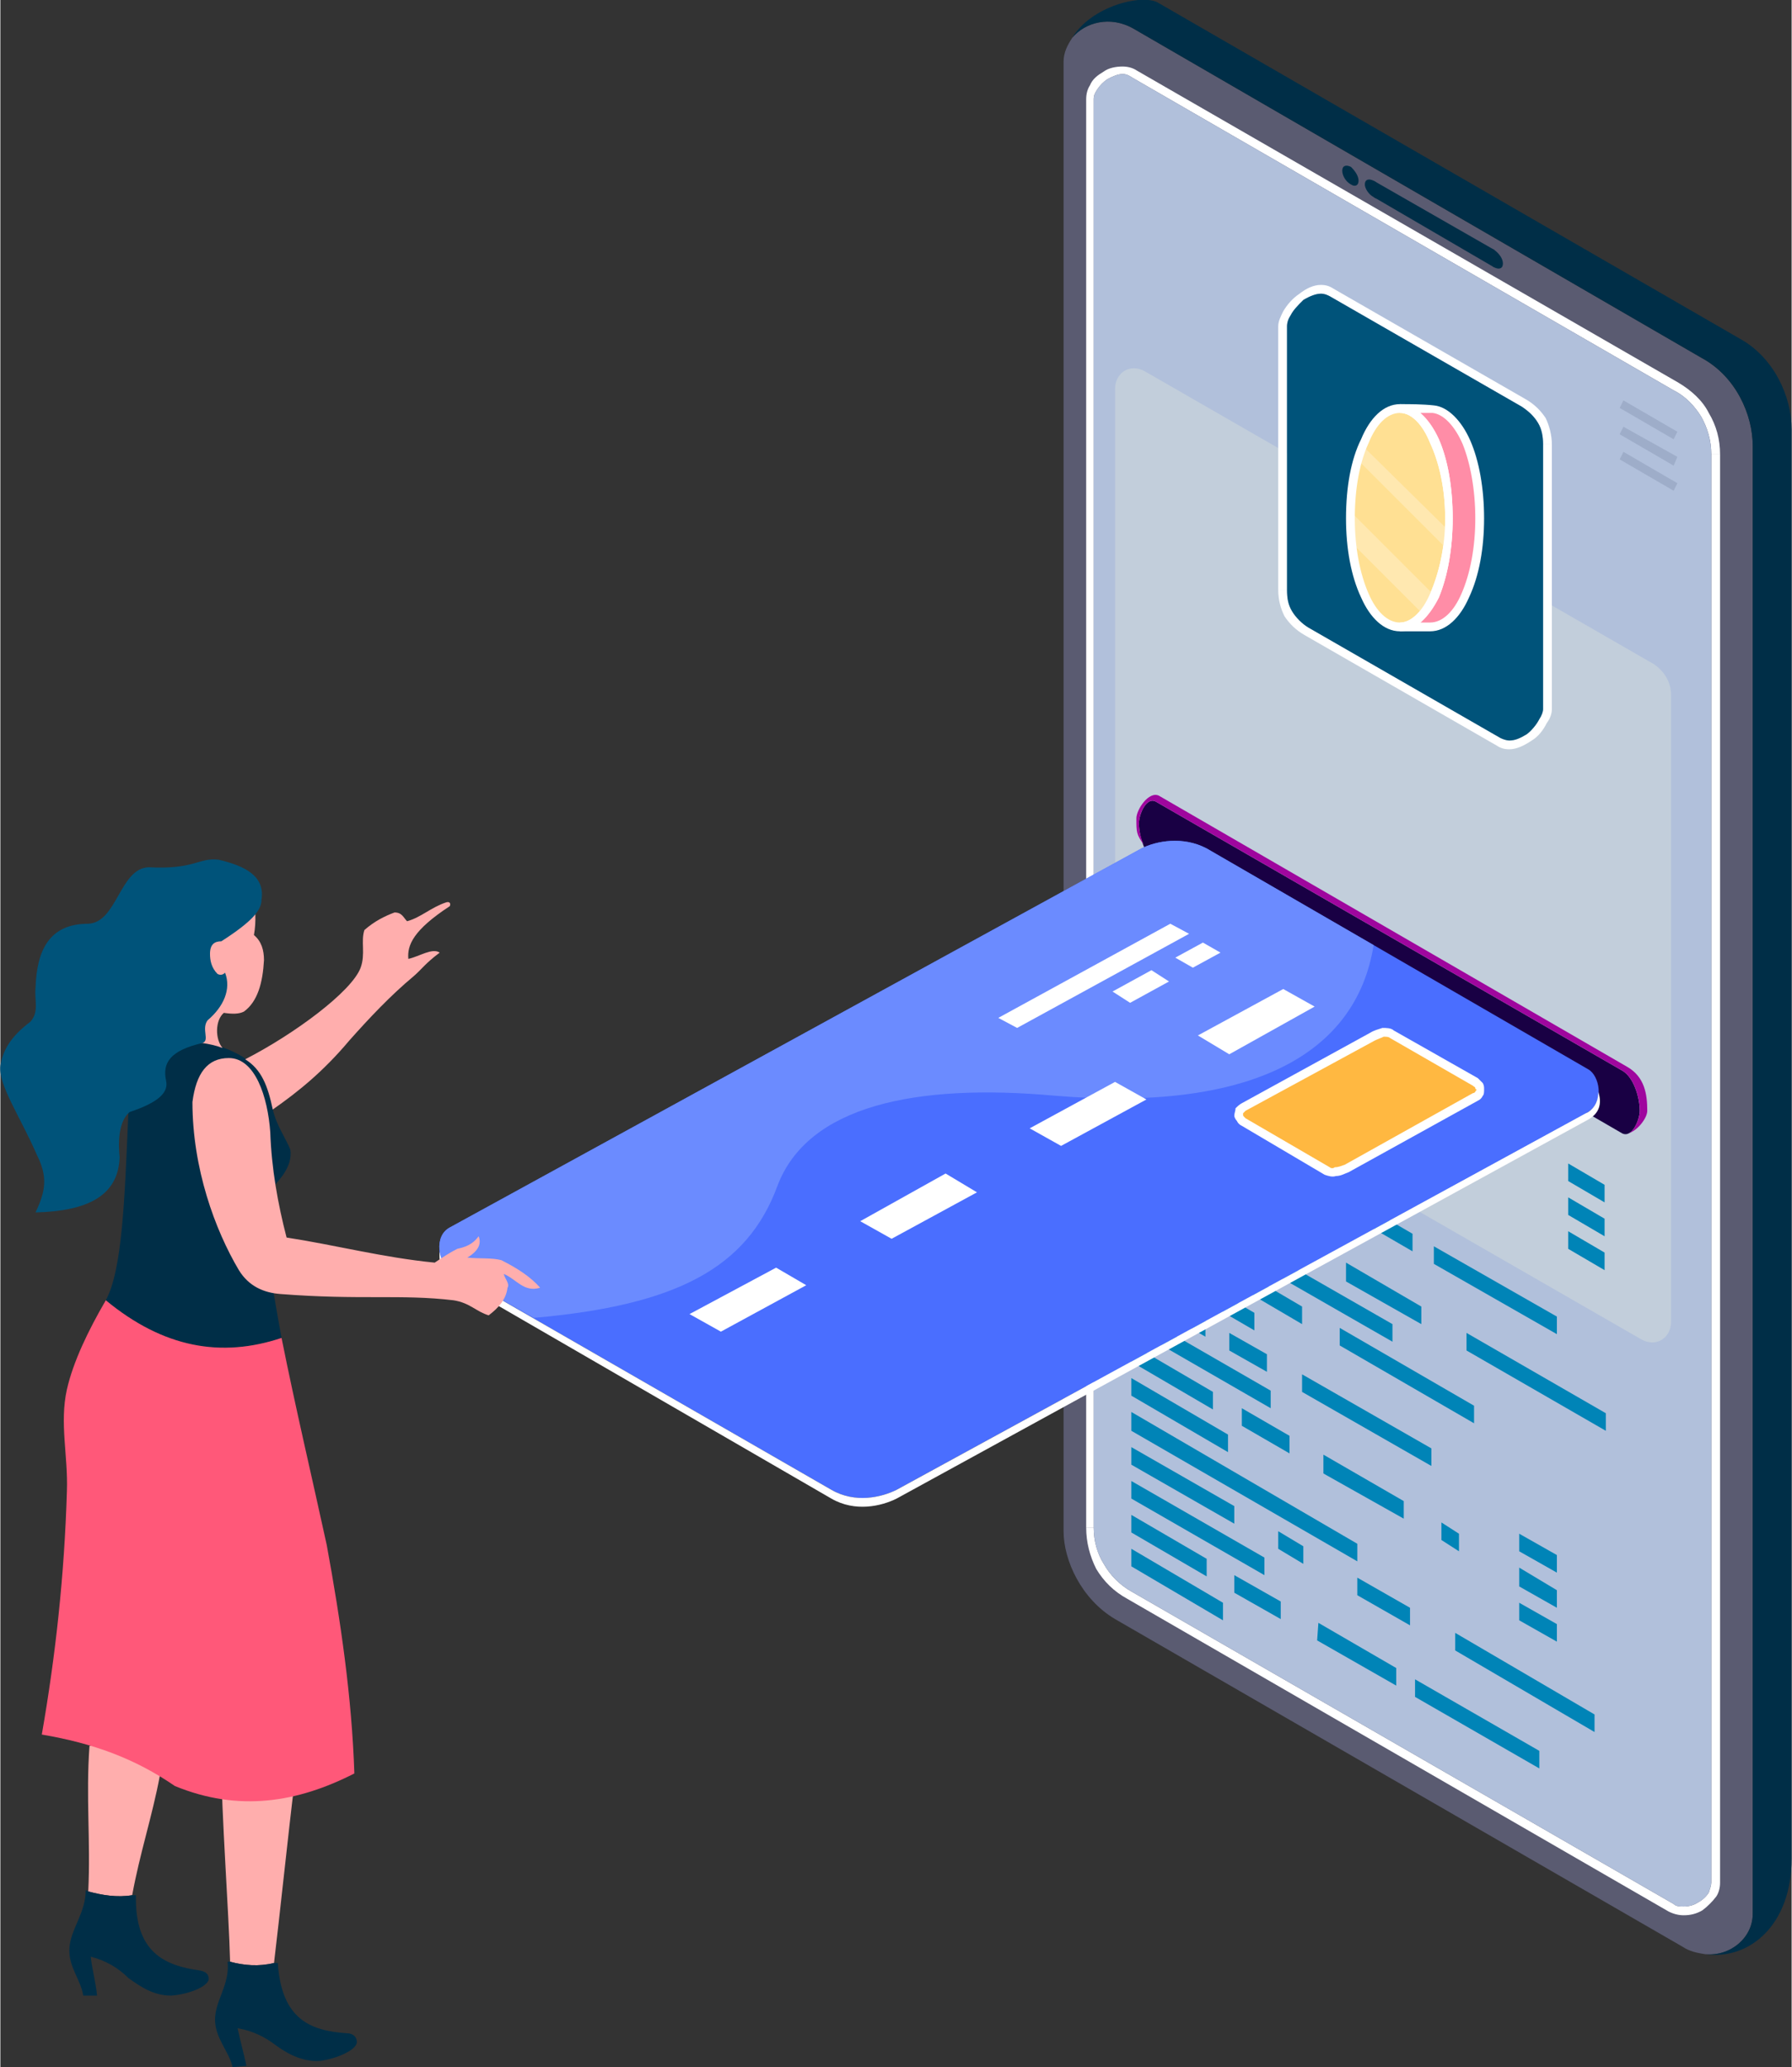 <?xml version="1.0" encoding="UTF-8"?>
<!DOCTYPE svg PUBLIC "-//W3C//DTD SVG 1.1//EN" "http://www.w3.org/Graphics/SVG/1.1/DTD/svg11.dtd">
<!-- Creator: CorelDRAW X8 -->
<svg xmlns="http://www.w3.org/2000/svg" xml:space="preserve" width="20.972mm" height="24.195mm" version="1.1" style="shape-rendering:geometricPrecision; text-rendering:geometricPrecision; image-rendering:optimizeQuality; fill-rule:evenodd; clip-rule:evenodd"
viewBox="0 0 1427 1647"
 xmlns:xlink="http://www.w3.org/1999/xlink">
 <rect x="0" y="0" width="1427" height="1647" fill="#333333" stroke="none"/>
 <defs>
  <style type="text/css">
   <![CDATA[
    .fil1 {fill:#002E47}
    .fil5 {fill:#00537A}
    .fil10 {fill:#0084B7}
    .fil11 {fill:#190044}
    .fil13 {fill:#4A6EFF}
    .fil0 {fill:#5A5B71}
    .fil15 {fill:#6B8BFF}
    .fil9 {fill:#9EADC9}
    .fil12 {fill:#9F069E}
    .fil3 {fill:#B1C0DB}
    .fil4 {fill:#C2CEDB}
    .fil18 {fill:#FF5879}
    .fil7 {fill:#FF8DA7}
    .fil17 {fill:#FFAEAD}
    .fil16 {fill:#FFB841}
    .fil6 {fill:#FFE093}
    .fil8 {fill:#FFE8B0}
    .fil14 {fill:white}
    .fil2 {fill:white;fill-rule:nonzero}
   ]]>
  </style>
 </defs>
 <g id="Слой_x0020_1">
  <g id="_2595728459424">
   <path class="fil0" d="M903 23c-19,-11 -39,-5 -49,7 -4,6 -7,12 -7,19l0 1171c0,23 14,54 41,70l452 261c6,4 12,5 18,6 20,2 38,-13 38,-32l0 -1170c0,-24 -13,-55 -41,-70l-452 -262z"/>
   <path class="fil1" d="M903 23l452 262c28,15 41,46 41,70l0 1170c0,19 -18,34 -38,32 36,5 69,-24 69,-76l0 -1139c0,-26 -14,-57 -41,-72l-464 -268c-13,-7 -53,3 -68,28 10,-12 30,-18 49,-7z"/>
   <g>
    <path class="fil1" d="M1094 144c4,2 7,7 7,11 0,3 -3,5 -7,2 -4,-2 -7,-7 -7,-10 0,-4 3,-5 7,-3z"/>
    <path class="fil1" d="M1076 133c3,3 6,7 6,11 0,4 -3,5 -6,3 -4,-2 -7,-7 -7,-11 0,-4 3,-5 7,-3z"/>
    <path class="fil1" d="M1190 199c4,3 7,7 7,11 0,4 -3,5 -7,3 -4,-3 -7,-7 -7,-11 0,-4 3,-5 7,-3z"/>
    <polygon class="fil1" points="1094,157 1094,144 1190,199 1190,213 "/>
   </g>
   <g>
    <path class="fil2" d="M865 1217l0 -1138c0,-4 1,-8 3,-11 2,-5 6,-8 11,-11 4,-3 10,-4 15,-4 4,0 8,1 11,3l432 249c10,6 19,14 24,24 6,10 9,21 9,33l-7 0c0,-11 -3,-21 -8,-30 -5,-8 -12,-16 -22,-21l-431 -249c-3,-2 -5,-3 -8,-3 -4,0 -8,2 -12,4 -3,2 -6,5 -8,8 -2,3 -3,5 -3,8l0 1138 -6 0z"/>
    <path class="fil2" d="M1370 362l0 1138c0,4 -1,8 -3,11 -3,4 -7,8 -11,11 -5,3 -10,4 -15,4 -4,0 -8,-1 -12,-3l-431 -249c-11,-6 -19,-14 -25,-24 -5,-10 -8,-21 -8,-33l6 0c0,11 3,21 8,29 5,9 13,17 22,22l432 249c2,2 5,2 8,2 4,0 8,-1 11,-3 4,-2 7,-5 9,-8 1,-3 2,-6 2,-8l0 -1138 7 0z"/>
   </g>
   <path class="fil3" d="M1363 1500l0 -1138c0,-11 -3,-21 -8,-30 -5,-8 -12,-16 -22,-21l-431 -249c-3,-2 -5,-3 -8,-3 -4,0 -8,2 -12,4 -3,2 -6,5 -8,8 -2,3 -3,5 -3,8l0 1138c0,11 3,21 8,29 5,9 13,17 22,22l432 249c2,2 5,2 8,2 4,0 8,-1 11,-3 4,-2 7,-5 9,-8 1,-3 2,-6 2,-8z"/>
   <path class="fil4" d="M1331 1053l0 -499c0,-10 -5,-19 -14,-25l-405 -233c-12,-7 -24,1 -24,14l0 499c0,10 6,20 14,25l405 233c12,7 24,-1 24,-14z"/>
   <g>
    <path class="fil2" d="M1018 470l0 -210c0,-4 2,-8 4,-12 3,-5 7,-10 13,-14 5,-4 11,-7 17,-7 4,0 7,1 10,3l153 88c7,4 12,9 16,15 3,6 5,14 5,21l-7 0c0,-6 -1,-12 -4,-17 -3,-5 -7,-9 -13,-13l-153 -88c-2,-1 -4,-2 -7,-2 -4,0 -9,2 -14,5 -4,4 -8,8 -10,12 -2,3 -3,6 -3,9l0 210 -7 0z"/>
    <path class="fil2" d="M1236 354l0 211c0,3 -1,7 -4,11 -3,6 -7,11 -12,14 -6,4 -12,7 -18,7 -4,0 -7,-1 -10,-3l-153 -88c-7,-4 -12,-9 -16,-15 -3,-6 -5,-13 -5,-21l7 0c0,7 1,12 4,17 3,5 8,10 13,13l153 88c2,1 5,2 7,2 5,0 9,-2 14,-5 4,-3 8,-8 10,-12 2,-3 3,-6 3,-8l0 -211 7 0z"/>
   </g>
   <path class="fil5" d="M1229 565l0 -211c0,-6 -1,-12 -4,-17 -3,-5 -7,-9 -13,-13l-153 -88c-2,-1 -4,-2 -7,-2 -4,0 -9,2 -14,5 -4,4 -8,8 -10,12 -2,3 -3,6 -3,9l0 210c0,7 1,12 4,17 3,5 8,10 13,13l153 88c2,1 5,2 7,2 5,0 9,-2 14,-5 4,-3 8,-8 10,-12 2,-3 3,-6 3,-8z"/>
   <g>
    <path class="fil6" d="M1115 326c21,0 39,39 39,87 0,48 -18,87 -39,87 -22,0 -40,-39 -40,-87 0,-48 18,-87 40,-87z"/>
    <path class="fil7" d="M1154 413c0,48 -18,87 -39,87l24 0c22,0 40,-39 40,-87 0,-47 -17,-85 -38,-87l-3 0 -23 0c21,0 39,39 39,87z"/>
    <path class="fil2" d="M1157 413c0,24 -4,46 -11,63 -4,8 -9,15 -15,20l8 0c10,0 19,-9 25,-23 7,-16 11,-37 11,-60 0,-23 -4,-44 -10,-59 -6,-14 -15,-24 -24,-25l-10 0c6,5 11,12 15,21 7,16 11,38 11,63zm-18 60c7,-16 12,-37 12,-60 0,-24 -5,-45 -12,-60 -6,-15 -15,-24 -24,-24l0 -7c8,0 18,0 27,1 11,1 22,12 29,28 7,16 11,38 11,62 0,24 -4,46 -12,63 -7,16 -18,27 -31,27l-24 0 0 -7c9,0 18,-9 24,-23z"/>
    <path class="fil8" d="M1081 366l71 71c1,-4 1,-9 2,-14l-69 -68c-1,3 -3,7 -4,11z"/>
    <path class="fil8" d="M1142 474l-67 -67c0,2 0,4 0,6 0,6 0,13 1,19l57 57c4,-4 7,-9 9,-15z"/>
    <path class="fil2" d="M1115 322c12,0 23,11 31,28 7,16 11,38 11,63 0,24 -4,46 -11,63 -8,16 -19,27 -31,27 -13,0 -24,-11 -31,-27 -8,-17 -12,-39 -12,-63 0,-25 4,-47 12,-63 7,-17 18,-28 31,-28zm24 31c-6,-15 -15,-24 -24,-24 -10,0 -19,9 -25,24 -7,15 -11,36 -11,60 0,23 4,44 11,60 6,14 15,23 25,23 9,0 18,-9 24,-23 7,-16 12,-37 12,-60 0,-24 -5,-45 -12,-60z"/>
   </g>
   <g>
    <polygon class="fil9" points="1333,350 1336,344 1293,319 1290,325 "/>
    <polygon class="fil9" points="1333,371 1336,364 1293,340 1290,346 "/>
    <polygon class="fil9" points="1333,391 1336,385 1293,360 1290,366 "/>
   </g>
   <g>
    <polygon class="fil10" points="1278,958 1278,944 1249,927 1249,941 "/>
    <polygon class="fil10" points="1278,985 1278,971 1249,954 1249,968 "/>
    <polygon class="fil10" points="1278,1012 1278,998 1249,981 1249,995 "/>
   </g>
   <g>
    <polygon class="fil10" points="1240,1063 1240,1049 1142,993 1142,1007 "/>
    <polygon class="fil10" points="1125,997 1125,983 1063,947 1063,961 "/>
    <polygon class="fil10" points="1279,1140 1279,1126 1168,1062 1168,1076 "/>
    <polygon class="fil10" points="1174,1134 1174,1120 1067,1058 1067,1072 "/>
    <polygon class="fil10" points="1109,1069 1109,1055 966,973 966,987 "/>
    <polygon class="fil10" points="1132,1055 1132,1041 1072,1006 1072,1021 "/>
    <polygon class="fil10" points="1046,1005 1046,991 1016,974 1016,988 "/>
    <polygon class="fil10" points="1037,1055 1037,1041 991,1014 991,1028 "/>
    <polygon class="fil10" points="964,1013 964,999 909,967 909,981 "/>
    <polygon class="fil10" points="999,1060 999,1046 901,989 901,1003 "/>
    <polygon class="fil10" points="960,1065 960,1051 901,1017 901,1031 "/>
    <polygon class="fil10" points="1009,1093 1009,1079 979,1062 979,1076 "/>
    <polygon class="fil10" points="1140,1168 1140,1154 1037,1095 1037,1109 "/>
    <polygon class="fil10" points="1012,1122 1012,1108 901,1044 901,1058 "/>
    <polygon class="fil10" points="1081,1244 1081,1230 901,1125 901,1140 "/>
    <g>
     <polygon class="fil10" points="966,1123 966,1109 901,1071 901,1085 "/>
     <polygon class="fil10" points="1027,1158 1027,1144 989,1122 989,1136 "/>
     <polygon class="fil10" points="1118,1210 1118,1196 1054,1159 1054,1174 "/>
     <polygon class="fil10" points="1240,1253 1240,1239 1210,1222 1210,1236 "/>
     <polygon class="fil10" points="1240,1281 1240,1267 1210,1249 1210,1264 "/>
     <polygon class="fil10" points="1240,1308 1240,1294 1210,1277 1210,1291 "/>
     <polygon class="fil10" points="1162,1236 1162,1222 1148,1213 1148,1227 "/>
     <polygon class="fil10" points="1270,1380 1270,1366 1159,1301 1159,1315 "/>
     <polygon class="fil10" points="1226,1409 1226,1395 1127,1338 1127,1352 "/>
     <polygon class="fil10" points="1123,1295 1123,1281 1081,1257 1081,1271 "/>
     <polygon class="fil10" points="1038,1246 1038,1232 1018,1220 1018,1234 "/>
     <polygon class="fil10" points="978,1157 978,1143 901,1098 901,1112 "/>
     <polygon class="fil10" points="983,1214 983,1200 901,1153 901,1167 "/>
     <polygon class="fil10" points="1007,1255 1007,1241 901,1180 901,1194 "/>
     <polygon class="fil10" points="1112,1343 1112,1329 1050,1293 1049,1307 "/>
     <polygon class="fil10" points="1020,1290 1020,1276 983,1255 983,1269 "/>
     <polygon class="fil10" points="961,1256 961,1242 901,1207 901,1221 "/>
     <polygon class="fil10" points="974,1291 974,1277 901,1234 901,1248 "/>
    </g>
   </g>
   <path class="fil11" d="M921 688l371 215c8,4 14,-11 14,-18 0,-11 -5,-27 -14,-32l-371 -214c-8,-5 -14,10 -14,17 0,11 6,28 14,32z"/>
   <path class="fil12" d="M1292 853c9,5 14,21 14,32 0,6 -4,16 -9,18 7,-2 15,-12 15,-18 0,-13 -2,-27 -16,-35l-373 -216c-8,-4 -18,11 -18,18 0,11 0,13 6,21 -3,-6 -4,-12 -4,-17 0,-7 6,-22 14,-17l371 214z"/>
   <g>
    <path class="fil13" d="M714 1187l551 -301c13,-8 9,-29 0,-34l-304 -176c-19,-10 -40,-6 -52,0l-551 302c-13,7 -9,28 0,34l304 175c19,11 40,6 52,0z"/>
    <path class="fil14" d="M1265 886l-551 301c-12,6 -33,11 -52,0l-304 -175c-4,-3 -7,-9 -8,-15 -1,9 2,18 8,21l304 176c19,11 40,6 52,0l551 -302c9,-5 11,-13 8,-22 0,6 -2,12 -8,16z"/>
    <path class="fil15" d="M425 1050c114,-10 170,-40 194,-105 24,-64 110,-82 221,-72 155,13 240,-32 254,-120l-133 -77c-19,-10 -40,-6 -52,0l-551 302c-13,7 -9,28 0,34l67 38z"/>
   </g>
   <g>
    <polygon class="fil14" points="810,819 947,744 932,736 795,811 "/>
    <polygon class="fil14" points="900,799 931,782 917,773 886,790 "/>
    <polygon class="fil14" points="950,771 972,759 958,751 936,763 "/>
    <polygon class="fil14" points="979,840 1047,802 1022,788 954,825 "/>
    <polygon class="fil14" points="845,913 913,876 888,862 820,899 "/>
    <polygon class="fil14" points="710,987 778,950 753,935 685,973 "/>
    <polygon class="fil14" points="574,1061 642,1024 618,1010 549,1047 "/>
   </g>
   <path class="fil16" d="M1072 931l103 -57c6,-3 4,-10 0,-12l-66 -38c-5,-3 -11,-1 -16,2l-103 56c-6,4 -3,10 0,12l67 39c4,2 11,0 15,-2z"/>
   <path class="fil2" d="M1071 928l102 -57c1,0 2,-1 2,-1 0,-1 1,-1 1,-2 -1,0 -1,-1 -1,-1 0,-1 -1,-1 -2,-2l-66 -38c-1,-1 -3,-1 -5,-1 -2,1 -5,2 -7,3l-103 56c-1,1 -1,1 -2,2 0,0 0,1 0,1 0,1 0,1 1,2 0,0 1,1 1,1l67 39c1,1 3,1 4,0 3,0 5,-1 8,-2l0 0zm106 -51l-103 57c-3,1 -6,3 -10,3 -3,1 -6,0 -9,-1l-66 -39c-2,-1 -3,-2 -4,-4 -1,-1 -2,-3 -2,-4 0,-2 1,-4 1,-6 1,-1 3,-3 5,-4l102 -56c3,-2 7,-3 10,-4 3,0 7,0 9,2l67 38c1,1 3,3 4,4 1,2 1,3 1,5 0,2 0,4 -1,5 -1,2 -2,3 -4,4l0 0z"/>
   <g>
    <path class="fil1" d="M84 1036c46,38 92,46 140,30 -2,-11 -4,-22 -6,-34l-12 -76c16,-14 27,-26 25,-40 -3,-8 -11,-19 -14,-32 -4,-20 -10,-33 -24,-42 -10,-6 -21,-10 -32,-11 -37,-2 -54,21 -59,55 -3,71 -5,126 -18,150z"/>
    <path class="fil17" d="M215 902c-2,-28 -12,-59 -33,-59 -17,0 -26,12 -29,35 0,53 18,102 37,134 8,13 20,18 33,19 64,5 96,0 138,5 13,2 18,9 28,12 8,-6 14,-13 15,-22 2,-3 -2,-7 -3,-11 10,4 16,15 29,11 -7,-8 -17,-15 -31,-22 -8,-2 -17,-1 -27,-2 10,-6 11,-12 9,-17 -3,4 -7,8 -17,10 -6,3 -12,7 -18,11 -41,-4 -79,-14 -118,-20 -7,-27 -12,-55 -13,-84z"/>
    <path class="fil17" d="M287 771c-7,19 -53,53 -92,73 13,8 18,21 22,40 20,-14 40,-30 61,-55 16,-18 33,-36 51,-51 7,-6 9,-10 21,-19 -6,-4 -16,3 -25,5 -1,-11 4,-23 33,-42 1,-2 0,-4 -3,-3 -12,4 -20,12 -31,15 -3,-3 -4,-7 -10,-7 -8,3 -16,7 -24,14 -3,9 1,19 -3,30z"/>
    <path class="fil17" d="M177 835c-6,-7 -6,-22 1,-28 7,1 12,1 16,-1 11,-8 15,-23 16,-41 0,-8 -2,-15 -8,-20 2,-11 1,-21 0,-31l-75 3 3 120c8,-5 19,-7 31,-6 6,1 11,2 16,4z"/>
    <path class="fil5" d="M132 861c-3,-14 3,-24 29,-30 6,-2 -1,-11 4,-18 13,-11 19,-25 14,-38 -2,2 -4,2 -6,1 -5,-5 -6,-11 -6,-16 0,-8 4,-10 9,-10 25,-16 32,-25 32,-33 3,-19 -13,-27 -34,-32 -16,-2 -19,8 -56,6 -23,1 -25,44 -48,45 -31,0 -41,21 -42,51 -1,10 3,19 -4,27 -16,12 -22,23 -24,35 -2,15 16,41 29,71 9,18 7,29 -1,46 41,-1 66,-13 67,-44 -2,-20 2,-31 8,-36 24,-8 31,-16 29,-25z"/>
    <path class="fil17" d="M71 1391c-3,41 1,76 -1,116 11,3 23,5 35,3 6,-33 16,-63 22,-95 -14,-18 -33,-25 -56,-24z"/>
    <path class="fil1" d="M70 1507l-2 -1c0,18 -12,31 -13,46 -1,15 9,25 11,38l11 0c-1,-11 -4,-21 -5,-31 12,3 22,9 30,17 11,8 21,14 34,14 14,-1 29,-7 30,-13 0,-4 -2,-6 -7,-7 -29,-4 -52,-15 -51,-60l-3 0c0,0 0,0 0,0 -12,2 -24,0 -35,-3z"/>
    <path class="fil17" d="M176 1402c0,42 6,121 7,161 11,3 23,4 35,1 4,-33 12,-109 16,-141 -16,-17 -35,-24 -58,-21z"/>
    <path class="fil1" d="M183 1563l-2 0c2,18 -10,31 -10,46 0,15 11,25 14,38l11 -1c-2,-10 -5,-20 -7,-30 12,2 22,7 31,14 11,8 23,13 35,12 14,-2 29,-9 29,-15 0,-4 -3,-7 -8,-7 -29,-2 -52,-11 -55,-56l-3 0c0,0 0,0 0,0 -12,3 -24,2 -35,-1z"/>
    <path class="fil18" d="M224 1066c-48,16 -94,8 -140,-30 -14,24 -26,49 -31,71 -6,27 1,53 0,81 -2,67 -9,131 -20,194 41,7 74,19 106,41 51,21 98,13 143,-10 -2,-61 -11,-122 -22,-182 -12,-55 -25,-110 -36,-165z"/>
   </g>
  </g>
 </g>
</svg>
